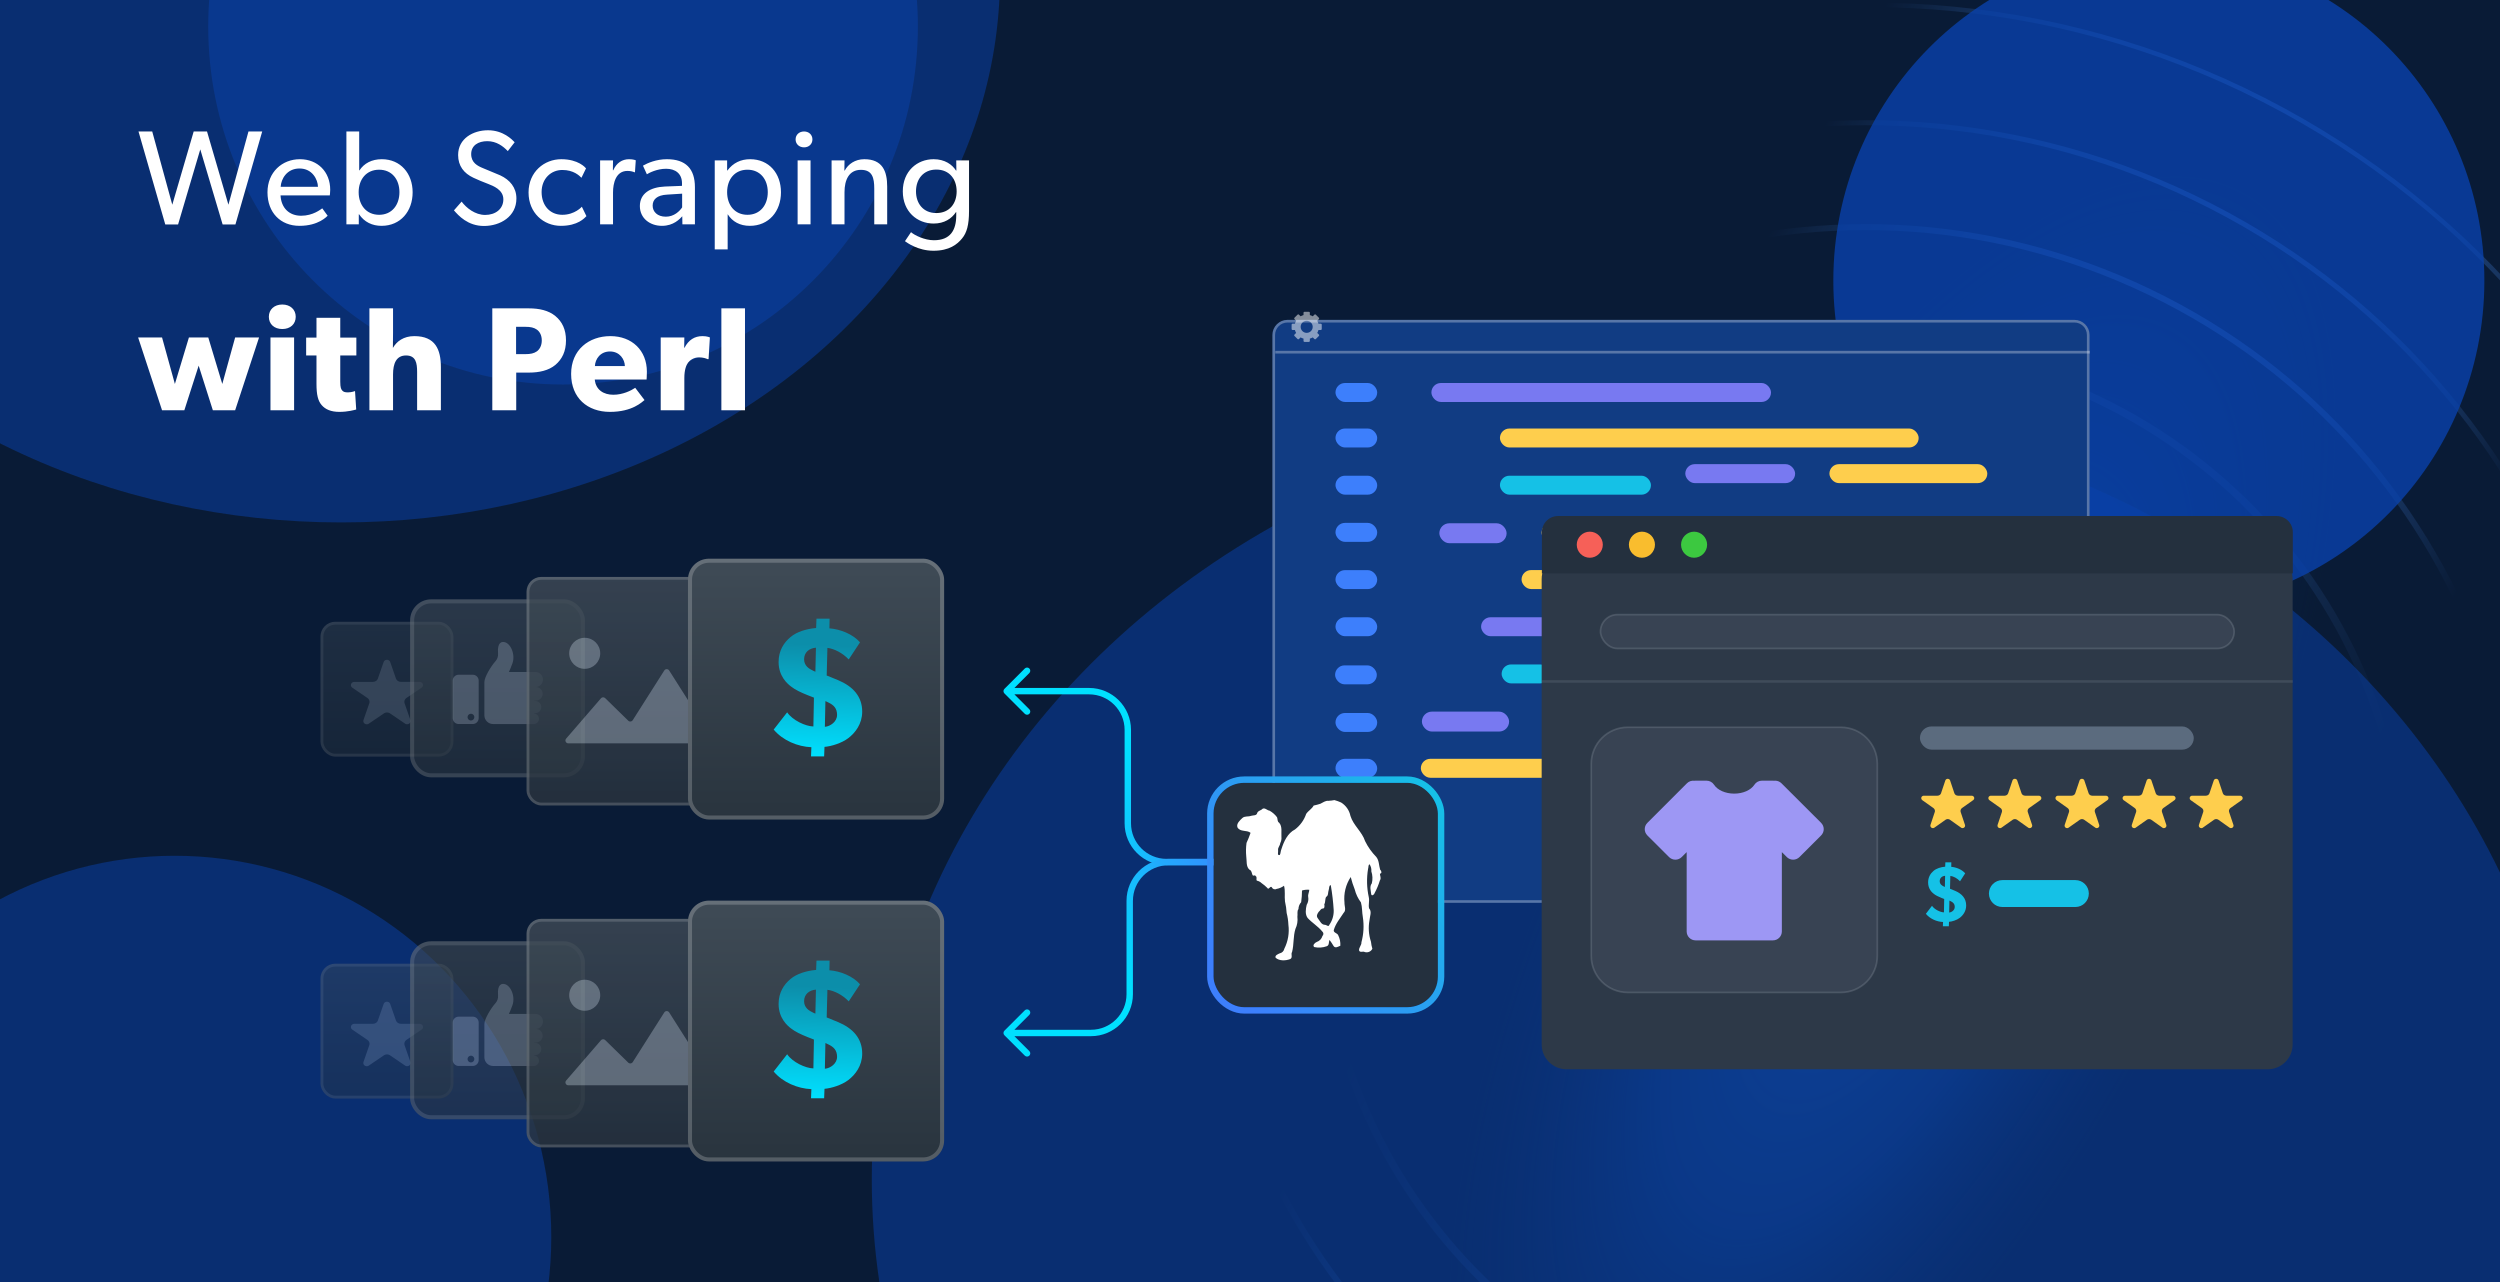 <svg width="780" height="400" viewBox="0 0 780 400" fill="none" xmlns="http://www.w3.org/2000/svg">
<g clip-path="url(#clip0_2154_1703)">
<rect width="782" height="400" fill="#091B36"/>
<ellipse cx="599.719" cy="275.285" rx="290" ry="117.848" transform="rotate(117.074 599.719 275.285)" fill="url(#paint0_radial_2154_1703)"/>
<mask id="mask0_2154_1703" style="mask-type:alpha" maskUnits="userSpaceOnUse" x="325" y="-82" width="522" height="708">
<path d="M541.492 625.344L846.694 28.263L630.982 -82L325.779 515.08L541.492 625.344Z" fill="url(#paint1_linear_2154_1703)"/>
</mask>
<g mask="url(#mask0_2154_1703)">
<g filter="url(#filter0_d_2154_1703)">
<path d="M342.686 144.275C274.609 277.458 327.229 440.531 460.218 508.509C593.206 576.487 756.201 523.628 824.279 390.445C892.356 257.263 839.735 94.19 706.747 26.212C573.759 -41.766 410.764 11.093 342.686 144.275Z" stroke="url(#paint2_linear_2154_1703)" stroke-width="1.412"/>
</g>
<g filter="url(#filter1_d_2154_1703)">
<path d="M371.671 161.996C312.121 278.496 358.151 421.143 474.481 480.606C590.811 540.069 733.39 493.831 792.94 377.331C852.49 260.831 806.46 118.185 690.13 58.722C573.8 -0.741 431.221 45.496 371.671 161.996Z" stroke="url(#paint3_linear_2154_1703)" stroke-width="1.563"/>
</g>
<g filter="url(#filter2_d_2154_1703)">
<path d="M399.517 176.406C347.86 277.466 387.789 401.207 488.701 452.789C589.614 504.371 713.296 464.262 764.954 363.202C816.611 262.142 776.683 138.401 675.77 86.818C574.858 35.236 451.175 75.346 399.517 176.406Z" stroke="url(#paint4_linear_2154_1703)" stroke-width="1.856"/>
</g>
<g opacity="0.4">
<g filter="url(#filter3_d_2154_1703)">
<path d="M431.047 192.581C388.363 276.087 421.356 378.333 504.739 420.955C588.123 463.577 690.321 430.435 733.005 346.93C775.689 263.424 742.696 161.178 659.313 118.556C575.93 75.934 473.732 109.076 431.047 192.581Z" stroke="url(#paint5_linear_2154_1703)" stroke-width="2.302"/>
</g>
</g>
</g>
<g opacity="0.8" filter="url(#filter4_f_2154_1703)">
<ellipse cx="673.562" cy="87.578" rx="101.562" ry="102.578" fill="#0941AB"/>
</g>
<g opacity="0.5" filter="url(#filter5_f_2154_1703)">
<ellipse cx="54.5" cy="386" rx="117.5" ry="119" fill="#0941AB"/>
</g>
<g opacity="0.5" filter="url(#filter6_f_2154_1703)">
<ellipse cx="537" cy="368" rx="265" ry="240" fill="#0941AB"/>
</g>
<g opacity="0.5" filter="url(#filter7_f_2154_1703)">
<ellipse cx="175.672" cy="8.25" rx="110.703" ry="111.719" fill="#0941AB"/>
</g>
<g opacity="0.5" filter="url(#filter8_f_2154_1703)">
<ellipse cx="106.5" cy="-7.5" rx="205.5" ry="170.5" fill="#0941AB"/>
</g>
<path d="M81.808 41.02L73.45 70.042H69.46L62.488 46.606L55.558 70.042H51.568L43.21 41.02H47.494L53.752 63.868L60.43 41.02H64.588L71.266 63.868L77.524 41.02H81.808ZM103.026 59.206C103.026 59.962 102.9 60.97 102.9 60.97H87.528C87.737 64.918 90.257 67.312 93.954 67.312C97.692 67.312 100.086 65.296 100.548 65.002L102.228 67.312C101.976 67.522 99.413 70.462 93.45 70.462C87.528 70.462 83.454 66.346 83.454 60.004C83.454 53.704 88.031 49.672 93.576 49.672C99.12 49.672 103.026 53.62 103.026 59.206ZM99.204 58.282C99.162 56.056 97.481 52.57 93.45 52.57C89.46 52.57 87.695 55.888 87.57 58.282H99.204ZM128.742 60.004C128.742 65.926 124.962 70.462 119.04 70.462C116.142 70.462 113.664 69.286 112.026 66.85H111.942V70H108.078V41.02H112.068V53.158H112.152C113.58 50.974 115.974 49.672 119.124 49.672C124.962 49.672 128.742 54.124 128.742 60.004ZM124.626 59.962C124.626 55.972 122.274 52.948 118.284 52.948C114.294 52.948 111.9 55.972 111.9 59.962C111.9 63.952 114.294 67.018 118.284 67.018C122.274 67.018 124.626 63.952 124.626 59.962ZM161.12 61.936C161.12 67.564 156.08 70.504 150.998 70.504C145.916 70.504 143.018 67.228 141.632 65.632L144.026 62.902C145.496 64.876 148.226 67.06 151.376 67.06C154.526 67.06 157.046 65.254 157.046 62.188C157.046 59.164 153.812 57.988 152.342 57.4C150.83 56.812 148.814 56.014 147.722 55.468C144.74 54.082 142.934 51.772 142.934 48.37C142.934 43.204 147.638 40.642 152.258 40.642C157.004 40.642 159.776 43.54 160.574 44.38L158.432 47.152C157.004 45.64 154.904 44.044 152.048 44.044C149.192 44.044 147.008 45.388 147.008 48.076C147.008 50.764 148.982 51.772 150.746 52.486L156.08 54.712C159.062 56.098 161.12 58.492 161.12 61.936ZM182.967 67.438C182.379 68.026 180.321 70.462 174.987 70.462C169.611 70.462 164.907 66.43 164.907 60.046C164.907 53.62 169.821 49.672 175.113 49.672C180.447 49.672 182.631 52.276 182.841 52.528L181.413 55.468C180.741 54.796 178.977 53.032 175.449 53.032C171.921 53.032 168.981 55.72 168.981 59.92C168.981 64.12 171.585 67.018 175.449 67.018C179.355 67.018 181.539 64.498 181.539 64.498L182.967 67.438ZM198.36 50.008L198.108 53.746H197.94C197.562 53.578 196.848 53.326 195.756 53.326C192.144 53.326 191.262 57.148 191.262 60.046V70H187.23V50.05H191.262L191.22 53.116H191.346C192.312 50.848 194.118 49.672 196.26 49.672C197.604 49.672 198.36 50.008 198.36 50.008ZM216.816 70H212.91L212.868 67.48C212.07 68.32 210.18 70.462 206.526 70.462C202.83 70.462 199.638 68.152 199.638 64.288C199.638 60.382 202.83 58.408 207.45 58.198L212.784 57.988V57.19C212.784 54.166 210.726 52.654 207.828 52.654C204.93 52.654 202.494 53.956 201.822 54.376L200.604 51.688C202.074 50.848 204.762 49.672 208.08 49.672C213.918 49.672 216.816 52.612 216.816 58.408V70ZM212.826 60.424L208.164 60.718C204.93 60.886 203.628 62.272 203.628 64.162C203.628 66.052 205.098 67.606 207.744 67.606C210.348 67.606 212.07 65.842 212.826 64.708V60.424ZM243.662 60.004C243.662 65.926 239.882 70.462 233.96 70.462C230.81 70.462 228.5 69.118 227.072 66.892L227.03 66.85V77.812H222.998V50.05H226.862V53.2H226.946C228.71 50.848 231.104 49.672 234.044 49.672C239.924 49.672 243.662 54.082 243.662 60.004ZM239.546 59.962C239.546 55.972 237.194 52.948 233.204 52.948C229.214 52.948 226.862 55.972 226.862 59.962C226.862 63.952 229.214 67.018 233.204 67.018C237.194 67.018 239.546 63.952 239.546 59.962ZM253.477 43.498C253.477 44.926 252.385 45.976 250.873 45.976C249.319 45.976 248.227 44.926 248.227 43.498C248.227 42.07 249.319 41.02 250.873 41.02C252.385 41.02 253.477 42.07 253.477 43.498ZM252.889 70H248.857V50.05H252.889V70ZM276.801 70H272.769V58.87C272.769 55.51 272.181 52.99 268.611 52.99C264.873 52.99 263.487 56.14 263.487 59.962V70H259.455V50.05H263.487L263.445 53.2H263.571C264.621 51.226 266.763 49.672 269.661 49.672C275.331 49.672 276.801 53.41 276.801 58.198V70ZM302.338 65.8C302.338 70.21 301.624 72.646 300.154 74.41C298.684 76.216 296.206 78.232 291.25 78.232C286.336 78.232 282.934 75.67 282.346 75.25L284.236 72.436C285.286 73.36 288.394 74.956 291.376 74.956C296.458 74.956 298.348 71.89 298.348 67.186V66.178H298.264C296.92 68.194 294.652 69.748 291.292 69.748C286.168 69.748 281.674 66.052 281.674 59.71C281.674 53.368 286.168 49.672 291.292 49.672C294.778 49.672 297.088 51.352 298.264 53.2H298.39L298.348 50.05H302.338V65.8ZM298.474 59.71C298.474 55.93 296.248 52.906 292.132 52.906C288.058 52.906 285.79 55.93 285.79 59.71C285.79 63.49 288.058 66.472 292.132 66.472C296.248 66.472 298.474 63.49 298.474 59.71ZM80.829 105.284L73.365 128H66.407L61.984 114.085L57.514 128H50.557L43.092 105.284H50.557L54.565 119.798L58.943 105.284H64.979L69.356 119.798L73.365 105.284H80.829ZM92.267 98.834C92.267 101.137 90.562 102.658 88.074 102.658C85.586 102.658 83.881 101.137 83.881 98.834C83.881 96.576 85.586 95.009 88.074 95.009C90.562 95.009 92.267 96.576 92.267 98.834ZM91.76 128H84.388V105.284H91.76V128ZM111.183 110.906H106.161V119.061C106.161 120.996 106.437 121.457 106.806 121.872C107.128 122.24 107.589 122.425 108.557 122.425C109.709 122.425 110.768 122.01 110.768 122.01L111.137 127.77C110.584 127.908 108.557 128.507 105.884 128.507C103.258 128.507 101.507 127.724 100.355 126.387C99.203 125.051 98.742 123.162 98.742 119.706V110.906H95.517V105.33H98.742V99.156H106.161V105.33H111.183V110.906ZM137.557 128H130.139V116.066C130.139 113.302 129.77 110.906 126.683 110.906C123.596 110.906 122.628 113.486 122.628 116.849V128H115.256V96.207H122.628V103.764C122.628 106.068 122.582 108.556 122.582 108.556C123.734 106.528 125.9 104.87 129.263 104.87C135.852 104.87 137.557 109.062 137.557 114.592V128ZM176.59 106.206C176.59 109.615 175.392 112.057 173.273 113.854C171.153 115.605 168.25 116.25 164.979 116.25H161.062V128H153.598V96.207H164.979C168.25 96.207 171.153 96.852 173.273 98.603C175.392 100.354 176.59 102.796 176.59 106.206ZM169.034 106.206C169.034 104.593 168.389 103.487 167.513 102.842C166.592 102.197 165.532 101.967 163.919 101.967H161.016V110.491H163.919C165.532 110.491 166.592 110.26 167.513 109.615C168.389 108.97 169.034 107.818 169.034 106.206ZM201.828 115.974C201.828 117.08 201.736 118.416 201.736 118.416H185.563C185.886 121.687 188.374 123.162 191.369 123.162C194.318 123.162 196.898 121.872 198.188 120.996L201.091 124.821C200.354 125.374 197.359 128.507 190.309 128.507C183.305 128.507 178.191 124.176 178.191 116.665C178.191 109.155 183.72 104.87 190.447 104.87C197.174 104.87 201.828 109.339 201.828 115.974ZM194.963 114.223C194.917 112.15 193.396 109.661 190.309 109.661C187.268 109.661 185.701 112.057 185.609 114.223H194.963ZM221.485 105.284L221.07 112.057H220.748C220.333 111.827 219.366 111.505 218.075 111.505C216.417 111.505 215.219 112.426 214.666 113.163C214.113 113.901 213.514 115.375 213.514 117.909V128H206.142V105.284H213.514L213.468 108.51H213.56C214.85 106.021 216.739 104.87 219.181 104.87C220.702 104.87 221.485 105.284 221.485 105.284ZM232.438 128H225.066V96.207H232.438V128Z" fill="white"/>
<path d="M313.376 216.346C312.985 215.955 312.985 215.322 313.376 214.932L319.74 208.568C320.13 208.177 320.764 208.177 321.154 208.568C321.545 208.958 321.545 209.591 321.154 209.982L315.497 215.639L321.154 221.296C321.545 221.686 321.545 222.319 321.154 222.71C320.764 223.1 320.13 223.1 319.74 222.71L313.376 216.346ZM350.876 256.874L350.876 227.728L352.876 227.728L352.876 256.874L350.876 256.874ZM339.787 216.639L314.083 216.639L314.083 214.639L339.787 214.639L339.787 216.639ZM398 269.963L363.965 269.963L363.965 267.963L398 267.963L398 269.963ZM350.876 227.728C350.876 221.603 345.912 216.639 339.787 216.639L339.787 214.639C347.016 214.639 352.876 220.499 352.876 227.728L350.876 227.728ZM352.876 256.874C352.876 262.999 357.841 267.963 363.965 267.963L363.965 269.963C356.736 269.963 350.876 264.103 350.876 256.874L352.876 256.874Z" fill="url(#paint6_linear_2154_1703)"/>
<path d="M313.376 321.581C312.985 321.971 312.985 322.604 313.376 322.995L319.74 329.359C320.13 329.749 320.763 329.749 321.154 329.359C321.545 328.968 321.545 328.335 321.154 327.944L315.497 322.288L321.154 316.631C321.545 316.24 321.545 315.607 321.154 315.217C320.763 314.826 320.13 314.826 319.74 315.217L313.376 321.581ZM352.473 310.199L353.473 310.199L352.473 310.199ZM364.562 268.963L364.562 267.963L364.562 268.963ZM351.473 281.052L351.473 310.199L353.473 310.199L353.473 281.052L351.473 281.052ZM340.384 321.288L314.083 321.288L314.083 323.288L340.384 323.288L340.384 321.288ZM397.497 267.963L364.562 267.963L364.562 269.963L397.497 269.963L397.497 267.963ZM351.473 310.199C351.473 316.323 346.508 321.288 340.384 321.288L340.384 323.288C347.613 323.288 353.473 317.428 353.473 310.199L351.473 310.199ZM353.473 281.052C353.473 274.928 358.438 269.963 364.562 269.963L364.562 267.963C357.333 267.963 351.473 273.823 351.473 281.052L353.473 281.052Z" fill="url(#paint7_linear_2154_1703)"/>
<g filter="url(#filter9_dd_2154_1703)">
<path d="M397 97.709C397 95.108 399.108 93 401.709 93L647.228 93C649.829 93 651.937 95.108 651.937 97.709V270.166C651.937 272.767 649.829 274.876 647.228 274.876H401.709C399.108 274.876 397 272.767 397 270.166V97.709Z" fill="#113C83"/>
<path d="M397.411 97.709C397.411 95.335 399.335 93.411 401.709 93.411L647.228 93.411C649.602 93.411 651.526 95.335 651.526 97.709V270.166C651.526 272.54 649.602 274.465 647.228 274.465H401.709C399.335 274.465 397.411 272.54 397.411 270.166V97.709Z" stroke="white" stroke-opacity="0.3" stroke-width="0.822"/>
</g>
<rect x="486.585" y="251.468" width="130.64" height="5.919" rx="2.959" fill="#FECE4D"/>
<rect x="416.951" y="251.468" width="12.573" height="5.803" rx="2.901" fill="#3D7FFC"/>
<rect x="467.982" y="133.699" width="130.64" height="5.917" rx="2.958" fill="#FECE4D"/>
<rect x="416.669" y="133.699" width="13.018" height="5.917" rx="2.959" fill="#3D7FFC"/>
<rect x="567.027" y="170.272" width="60.96" height="6.01" rx="3.005" fill="#15C1E6"/>
<rect x="525.812" y="144.817" width="34.266" height="5.917" rx="2.958" fill="#7879F1"/>
<rect x="570.781" y="144.817" width="49.258" height="5.917" rx="2.958" fill="#FECE4D"/>
<rect x="467.982" y="148.42" width="47.116" height="5.917" rx="2.958" fill="#15C1E6"/>
<rect x="416.67" y="148.42" width="13.018" height="5.917" rx="2.959" fill="#3D7FFC"/>
<rect x="480.985" y="163.262" width="94.232" height="5.917" rx="2.958" fill="#FECE4D"/>
<rect x="449.075" y="163.262" width="20.986" height="6.218" rx="3.109" fill="#7879F1"/>
<rect x="416.669" y="163.142" width="13.018" height="5.917" rx="2.959" fill="#3D7FFC"/>
<rect x="494.198" y="207.304" width="94.232" height="5.917" rx="2.958" fill="#FECE4D"/>
<rect x="468.507" y="207.304" width="14.992" height="5.917" rx="2.958" fill="#15C1E6"/>
<rect x="416.549" y="207.594" width="13.018" height="5.917" rx="2.959" fill="#3D7FFC"/>
<rect x="474.725" y="177.863" width="72.816" height="5.917" rx="2.958" fill="#FECE4D"/>
<rect x="416.669" y="177.88" width="13.018" height="5.917" rx="2.959" fill="#3D7FFC"/>
<rect x="462.1" y="192.583" width="130.64" height="5.917" rx="2.958" fill="#7879F1"/>
<rect x="416.669" y="192.583" width="13.018" height="5.917" rx="2.958" fill="#3D7FFC"/>
<rect x="481.762" y="222.026" width="94.232" height="5.917" rx="2.958" fill="#FECE4D"/>
<rect x="443.635" y="222.026" width="27.204" height="6.218" rx="3.109" fill="#7879F1"/>
<rect x="416.669" y="222.453" width="13.018" height="5.917" rx="2.959" fill="#3D7FFC"/>
<rect x="443.302" y="236.747" width="72.816" height="5.917" rx="2.958" fill="#FECE4D"/>
<rect x="416.67" y="236.747" width="13.015" height="5.917" rx="2.958" fill="#3D7FFC"/>
<rect x="416.669" y="119.498" width="13.018" height="5.917" rx="2.958" fill="#3D7FFC"/>
<rect x="446.596" y="119.498" width="105.958" height="5.917" rx="2.958" fill="#7879F1"/>
<path d="M397.888 109.883H652.028" stroke="white" stroke-opacity="0.3" stroke-width="0.836"/>
<path fill-rule="evenodd" clip-rule="evenodd" d="M411.356 100.99H412.104C412.26 100.99 412.386 101.116 412.386 101.271V102.679C412.386 102.834 412.26 102.96 412.104 102.96H411.356C411.269 103.284 411.141 103.591 410.977 103.874L411.507 104.404C411.617 104.514 411.617 104.692 411.507 104.802L410.511 105.797C410.401 105.907 410.223 105.907 410.113 105.797L409.584 105.268C409.3 105.431 408.994 105.56 408.67 105.646V106.395C408.67 106.55 408.544 106.676 408.388 106.676H406.981C406.825 106.676 406.699 106.55 406.699 106.395V105.646C406.376 105.56 406.069 105.431 405.786 105.268L405.256 105.797C405.146 105.907 404.968 105.907 404.858 105.797L403.863 104.802C403.753 104.692 403.753 104.514 403.863 104.404L404.392 103.874C404.228 103.591 404.1 103.284 404.014 102.96H403.265C403.109 102.96 402.983 102.834 402.983 102.679V101.271C402.983 101.116 403.109 100.99 403.265 100.99H404.014C404.1 100.666 404.228 100.36 404.392 100.076L403.863 99.547C403.753 99.437 403.753 99.258 403.863 99.148L404.858 98.153C404.968 98.043 405.146 98.043 405.256 98.153L405.785 98.683C406.069 98.519 406.376 98.391 406.699 98.304V97.555C406.699 97.4 406.825 97.274 406.981 97.274H408.388C408.544 97.274 408.67 97.4 408.67 97.555V98.304C408.994 98.391 409.3 98.519 409.584 98.683L410.113 98.153C410.223 98.043 410.401 98.043 410.511 98.153L411.506 99.148C411.616 99.258 411.616 99.437 411.506 99.547L410.977 100.076C411.141 100.36 411.269 100.666 411.356 100.99ZM407.684 103.855C408.723 103.855 409.565 103.013 409.565 101.975C409.565 100.936 408.723 100.094 407.684 100.094C406.646 100.094 405.804 100.936 405.804 101.975C405.804 103.013 406.646 103.855 407.684 103.855Z" fill="white" fill-opacity="0.5"/>
<g filter="url(#filter10_d_2154_1703)">
<path d="M481 169.424C481 165.136 484.476 161.66 488.764 161.66H707.539C711.827 161.66 715.303 165.136 715.303 169.424V314.635C715.303 318.924 711.827 322.4 707.539 322.4H488.764C484.476 322.4 481 318.924 481 314.635V169.424Z" fill="#2D3948"/>
</g>
<path d="M481.064 166.045C481.064 163.259 483.322 161 486.109 161H710.315C713.101 161 715.36 163.259 715.36 166.045V178.898H481.064V166.045Z" fill="#24303E"/>
<path d="M500.08 169.949C500.08 172.178 498.242 174.017 496.013 174.017C493.784 174.017 491.945 172.178 491.945 169.949C491.945 167.721 493.784 165.882 496.013 165.882C498.242 165.882 500.08 167.721 500.08 169.949Z" fill="#F66058"/>
<path d="M516.349 169.949C516.349 172.178 514.511 174.017 512.282 174.017C510.053 174.017 508.214 172.178 508.214 169.949C508.214 167.721 510.053 165.882 512.282 165.882C514.566 165.882 516.349 167.721 516.349 169.949Z" fill="#F9BD2E"/>
<path d="M532.622 169.949C532.622 172.178 530.783 174.017 528.554 174.017C526.326 174.017 524.487 172.178 524.487 169.949C524.487 167.721 526.326 165.882 528.554 165.882C530.783 165.882 532.622 167.721 532.622 169.949Z" fill="#3CC840"/>
<rect opacity="0.3" x="499.351" y="191.764" width="197.721" height="10.561" rx="5.281" fill="#8994A1" fill-opacity="0.4" stroke="#8994A1" stroke-width="0.53"/>
<rect x="599.02" y="226.65" width="85.438" height="7.241" rx="3.62" fill="#5B6B7E"/>
<path fill-rule="evenodd" clip-rule="evenodd" d="M620.543 278.787C620.543 276.469 622.42 274.59 624.735 274.59H647.524C649.839 274.59 651.716 276.469 651.716 278.787C651.716 281.105 649.839 282.985 647.524 282.985H624.735C622.42 282.985 620.543 281.105 620.543 278.787Z" fill="#15C1E6"/>
<path d="M613.447 282.509C613.447 280.308 612.127 278.857 610.031 277.956L608.401 277.281L608.504 273.279C609.462 273.404 610.652 274.004 611.532 274.955L613.137 272.478C612.101 271.278 610.342 270.577 608.789 270.452L608.815 269.051H606.952L606.9 270.402C605.503 270.527 604.157 270.952 603.277 271.703C602.32 272.503 601.569 273.679 601.569 275.33C601.569 277.381 602.811 278.482 603.381 278.907C603.95 279.357 604.726 279.732 605.71 280.133L606.589 280.483L606.512 284.66C605.399 284.635 603.536 283.76 602.785 282.609L600.87 285.11C602.164 286.686 604.286 287.587 606.227 287.662L606.175 288.988H608.039L608.09 287.612C609.074 287.537 610.549 287.062 611.454 286.361C612.464 285.586 613.447 284.285 613.447 282.509ZM606.874 273.254L606.796 276.731L606.512 276.606C605.865 276.305 605.192 275.855 605.192 274.93C605.192 273.954 605.891 273.329 606.874 273.254ZM609.876 282.984C609.876 283.96 608.944 284.635 608.142 284.71L608.22 280.983L608.634 281.183C609.41 281.558 609.876 282.034 609.876 282.984Z" fill="#15C1E6"/>
<path d="M615.267 248.264H610.877V248.256C610.633 248.253 610.396 248.18 610.199 248.047C610.002 247.914 609.853 247.728 609.774 247.513C609.76 247.48 609.749 247.447 609.74 247.413L608.451 243.564L608.419 243.467C608.364 243.322 608.26 243.197 608.123 243.11C607.986 243.023 607.822 242.98 607.657 242.986C607.491 242.992 607.332 243.048 607.203 243.144C607.073 243.241 606.98 243.373 606.938 243.522L605.634 247.398C605.634 247.401 605.634 247.403 605.634 247.405C605.624 247.446 605.61 247.486 605.594 247.524C605.513 247.737 605.364 247.922 605.167 248.053C604.97 248.184 604.734 248.255 604.492 248.257V248.265H600.097C599.906 248.296 599.732 248.389 599.609 248.529C599.485 248.668 599.419 248.844 599.422 249.024C599.421 249.141 599.448 249.256 599.502 249.362C599.556 249.468 599.634 249.561 599.732 249.634L599.768 249.661L603.18 252.079C603.342 252.188 603.474 252.331 603.564 252.497C603.655 252.663 603.702 252.847 603.701 253.033C603.7 253.119 603.69 253.205 603.669 253.29C603.654 253.355 603.633 253.418 603.606 253.479L602.312 257.349V257.363L602.302 257.391C602.281 257.463 602.27 257.537 602.27 257.611C602.267 257.709 602.285 257.808 602.323 257.9C602.361 257.992 602.418 258.077 602.491 258.149C602.565 258.22 602.652 258.278 602.749 258.317C602.846 258.357 602.951 258.379 603.057 258.381C603.195 258.381 603.33 258.347 603.449 258.28L603.586 258.186L606.974 255.793L607.048 255.739C607.236 255.617 607.459 255.552 607.687 255.549C607.916 255.547 608.14 255.61 608.33 255.727C608.372 255.752 608.411 255.78 608.448 255.811L611.816 258.195L611.912 258.263C612.035 258.335 612.179 258.373 612.325 258.372C612.431 258.37 612.535 258.347 612.632 258.307C612.729 258.267 612.816 258.21 612.889 258.139C612.962 258.067 613.02 257.983 613.057 257.891C613.095 257.799 613.113 257.701 613.11 257.602C613.111 257.525 613.099 257.447 613.075 257.373C613.075 257.362 613.066 257.349 613.064 257.336L611.764 253.453C611.742 253.402 611.725 253.35 611.713 253.297C611.658 253.085 611.668 252.863 611.741 252.656C611.814 252.448 611.948 252.264 612.126 252.123C612.155 252.1 612.186 252.08 612.216 252.059L615.591 249.672L615.693 249.598C615.781 249.525 615.851 249.435 615.899 249.334C615.946 249.234 615.97 249.125 615.969 249.016C615.969 248.832 615.898 248.655 615.769 248.517C615.64 248.379 615.462 248.289 615.267 248.264Z" fill="#FECE4D"/>
<path d="M636.21 248.264H631.82V248.256C631.576 248.253 631.339 248.18 631.142 248.047C630.945 247.914 630.796 247.728 630.717 247.513C630.704 247.48 630.692 247.447 630.683 247.413L629.394 243.564L629.361 243.467C629.306 243.322 629.202 243.197 629.065 243.11C628.928 243.023 628.764 242.98 628.598 242.986C628.433 242.992 628.274 243.048 628.144 243.144C628.015 243.241 627.922 243.373 627.88 243.522L626.576 247.398C626.576 247.401 626.576 247.403 626.576 247.405C626.565 247.446 626.552 247.486 626.536 247.524C626.455 247.737 626.306 247.921 626.109 248.053C625.911 248.184 625.676 248.255 625.433 248.257V248.265H621.039C620.847 248.296 620.674 248.389 620.55 248.529C620.426 248.668 620.36 248.844 620.363 249.024C620.363 249.141 620.39 249.256 620.444 249.362C620.497 249.468 620.576 249.561 620.673 249.634L620.709 249.661L624.121 252.079C624.322 252.215 624.475 252.403 624.562 252.619C624.649 252.835 624.666 253.07 624.611 253.295C624.596 253.36 624.575 253.423 624.547 253.484L623.253 257.354V257.368L623.244 257.396C623.223 257.468 623.212 257.542 623.212 257.616C623.209 257.715 623.227 257.813 623.265 257.905C623.303 257.997 623.36 258.082 623.433 258.154C623.506 258.225 623.594 258.283 623.691 258.322C623.788 258.362 623.893 258.384 623.999 258.386C624.137 258.386 624.272 258.352 624.39 258.286L624.528 258.191L627.915 255.798L627.99 255.744C628.178 255.623 628.4 255.557 628.629 255.555C628.857 255.553 629.081 255.615 629.271 255.732C629.313 255.757 629.353 255.785 629.39 255.816L632.758 258.2L632.853 258.268C632.977 258.34 633.12 258.378 633.267 258.377C633.373 258.375 633.477 258.353 633.574 258.313C633.671 258.273 633.758 258.215 633.831 258.144C633.904 258.072 633.961 257.988 633.999 257.896C634.037 257.804 634.055 257.706 634.052 257.607C634.053 257.53 634.04 257.453 634.016 257.379C634.016 257.367 634.008 257.354 634.004 257.341L632.704 253.458C632.683 253.407 632.666 253.355 632.653 253.302C632.63 253.211 632.618 253.119 632.617 253.025C632.616 252.854 632.655 252.685 632.732 252.53C632.809 252.374 632.922 252.237 633.063 252.127C633.092 252.104 633.122 252.083 633.152 252.063L636.527 249.676L636.629 249.602C636.717 249.529 636.787 249.439 636.835 249.338C636.882 249.238 636.906 249.129 636.905 249.019C636.907 248.836 636.837 248.659 636.71 248.52C636.582 248.381 636.404 248.29 636.21 248.264Z" fill="#FECE4D"/>
<path d="M657.146 248.264H652.756V248.256C652.512 248.253 652.276 248.18 652.078 248.047C651.881 247.914 651.733 247.728 651.653 247.513C651.64 247.48 651.628 247.447 651.619 247.413L650.33 243.564L650.297 243.467C650.242 243.322 650.138 243.197 650.001 243.11C649.864 243.023 649.7 242.98 649.535 242.986C649.369 242.992 649.21 243.048 649.081 243.144C648.951 243.241 648.858 243.373 648.816 243.522L647.512 247.398C647.512 247.398 647.512 247.399 647.512 247.405C647.502 247.446 647.488 247.485 647.472 247.524C647.391 247.737 647.242 247.922 647.045 248.053C646.848 248.184 646.612 248.255 646.37 248.257V248.265H641.975C641.784 248.296 641.61 248.389 641.487 248.529C641.363 248.668 641.296 248.844 641.3 249.024C641.298 249.141 641.325 249.257 641.379 249.363C641.433 249.468 641.512 249.561 641.61 249.634L641.646 249.661L645.058 252.079C645.258 252.215 645.411 252.403 645.498 252.619C645.585 252.835 645.602 253.07 645.547 253.295C645.532 253.36 645.511 253.423 645.484 253.484L644.19 257.354V257.368L644.18 257.396C644.159 257.468 644.148 257.542 644.148 257.616C644.145 257.715 644.163 257.813 644.201 257.905C644.239 257.997 644.296 258.082 644.369 258.154C644.442 258.225 644.53 258.283 644.627 258.322C644.724 258.362 644.829 258.384 644.935 258.386C645.073 258.386 645.208 258.352 645.326 258.286L645.464 258.191L648.852 255.798L648.926 255.744C649.114 255.623 649.336 255.557 649.565 255.555C649.794 255.553 650.017 255.615 650.208 255.732C650.25 255.757 650.289 255.785 650.326 255.816L653.694 258.2L653.789 258.268C653.913 258.34 654.057 258.378 654.203 258.377C654.309 258.375 654.413 258.353 654.51 258.313C654.607 258.273 654.694 258.215 654.767 258.144C654.84 258.072 654.897 257.988 654.935 257.896C654.973 257.804 654.991 257.706 654.988 257.607C654.989 257.53 654.977 257.453 654.953 257.379C654.953 257.367 654.944 257.354 654.942 257.341L653.642 253.458C653.62 253.407 653.603 253.355 653.591 253.302C653.567 253.211 653.555 253.119 653.555 253.025C653.554 252.854 653.593 252.685 653.67 252.53C653.747 252.374 653.86 252.237 654 252.127C654.029 252.104 654.06 252.083 654.09 252.063L657.465 249.676L657.568 249.602C657.656 249.529 657.726 249.439 657.774 249.338C657.821 249.238 657.845 249.129 657.844 249.019C657.845 248.836 657.776 248.658 657.648 248.519C657.519 248.38 657.341 248.29 657.146 248.264Z" fill="#FECE4D"/>
<path d="M678.084 248.264H673.694V248.256C673.45 248.253 673.213 248.18 673.016 248.047C672.819 247.914 672.67 247.728 672.591 247.513C672.577 247.48 672.566 247.447 672.557 247.413L671.268 243.564L671.235 243.467C671.18 243.322 671.076 243.197 670.939 243.11C670.802 243.023 670.638 242.98 670.472 242.986C670.307 242.992 670.148 243.048 670.018 243.144C669.889 243.241 669.796 243.373 669.754 243.522L668.45 247.398C668.45 247.401 668.45 247.403 668.45 247.405C668.439 247.446 668.426 247.486 668.41 247.524C668.329 247.737 668.18 247.921 667.983 248.053C667.786 248.184 667.55 248.255 667.307 248.257V248.265H662.913C662.721 248.296 662.548 248.389 662.424 248.529C662.301 248.668 662.234 248.844 662.237 249.024C662.236 249.141 662.263 249.257 662.317 249.363C662.371 249.468 662.45 249.561 662.547 249.634L662.583 249.661L665.995 252.079C666.196 252.215 666.349 252.403 666.436 252.619C666.523 252.835 666.54 253.07 666.485 253.295C666.47 253.36 666.449 253.423 666.421 253.484L665.127 257.354V257.368L665.116 257.396C665.095 257.468 665.085 257.542 665.085 257.616C665.081 257.715 665.099 257.813 665.137 257.905C665.175 257.997 665.232 258.082 665.306 258.154C665.379 258.225 665.466 258.283 665.564 258.322C665.661 258.362 665.765 258.384 665.871 258.386C666.009 258.386 666.145 258.352 666.263 258.286L666.401 258.191L669.788 255.798L669.862 255.744C670.05 255.623 670.273 255.557 670.501 255.555C670.73 255.553 670.954 255.615 671.144 255.732C671.187 255.757 671.227 255.785 671.264 255.816L674.632 258.2L674.727 258.268C674.851 258.34 674.994 258.378 675.141 258.377C675.247 258.375 675.351 258.353 675.448 258.313C675.545 258.273 675.632 258.215 675.705 258.144C675.778 258.072 675.835 257.988 675.873 257.896C675.911 257.804 675.929 257.706 675.926 257.607C675.927 257.53 675.914 257.453 675.89 257.379C675.89 257.367 675.882 257.354 675.878 257.341L674.578 253.458C674.557 253.407 674.54 253.355 674.527 253.302C674.504 253.211 674.492 253.119 674.492 253.025C674.49 252.854 674.529 252.685 674.606 252.53C674.683 252.374 674.796 252.237 674.937 252.127C674.966 252.104 674.996 252.083 675.026 252.063L678.401 249.676L678.503 249.602C678.591 249.529 678.661 249.439 678.709 249.338C678.756 249.238 678.78 249.129 678.779 249.019C678.781 248.836 678.711 248.659 678.584 248.52C678.456 248.381 678.279 248.29 678.084 248.264Z" fill="#FECE4D"/>
<path d="M699.022 248.264H694.632V248.256C694.388 248.253 694.151 248.18 693.954 248.047C693.757 247.914 693.608 247.728 693.529 247.513C693.515 247.48 693.504 247.447 693.495 247.413L692.206 243.564L692.173 243.467C692.118 243.322 692.014 243.197 691.877 243.11C691.739 243.023 691.576 242.98 691.41 242.986C691.245 242.992 691.086 243.048 690.956 243.144C690.827 243.241 690.734 243.373 690.692 243.522L689.388 247.398C689.388 247.398 689.388 247.399 689.388 247.405C689.377 247.446 689.364 247.486 689.348 247.524C689.267 247.737 689.118 247.922 688.921 248.053C688.723 248.184 688.488 248.255 688.245 248.257V248.265H683.849C683.658 248.296 683.485 248.389 683.361 248.529C683.237 248.668 683.171 248.844 683.174 249.024C683.173 249.141 683.2 249.256 683.254 249.362C683.308 249.468 683.386 249.561 683.484 249.634L683.52 249.661L686.936 252.077C687.136 252.212 687.289 252.4 687.376 252.616C687.463 252.832 687.48 253.067 687.425 253.292C687.411 253.357 687.389 253.421 687.362 253.482L686.068 257.352V257.366L686.058 257.394C686.037 257.465 686.026 257.539 686.025 257.613C686.022 257.712 686.04 257.81 686.078 257.903C686.116 257.995 686.173 258.08 686.246 258.151C686.319 258.223 686.407 258.28 686.504 258.32C686.601 258.36 686.706 258.381 686.812 258.383C686.95 258.384 687.085 258.349 687.204 258.283L687.341 258.188L690.729 255.795L690.803 255.741C690.991 255.62 691.214 255.555 691.442 255.553C691.671 255.551 691.894 255.612 692.085 255.73C692.127 255.755 692.166 255.782 692.203 255.813L695.571 258.197L695.666 258.265C695.79 258.338 695.934 258.375 696.08 258.374C696.186 258.372 696.29 258.351 696.387 258.311C696.484 258.271 696.571 258.213 696.644 258.141C696.717 258.07 696.774 257.985 696.812 257.893C696.85 257.801 696.868 257.703 696.865 257.604C696.866 257.527 696.854 257.45 696.83 257.376C696.83 257.365 696.821 257.352 696.817 257.339L695.518 253.455C695.496 253.405 695.479 253.353 695.467 253.3C695.443 253.209 695.431 253.116 695.431 253.023C695.429 252.852 695.469 252.682 695.546 252.527C695.623 252.372 695.735 252.234 695.876 252.124C695.905 252.101 695.935 252.081 695.966 252.06L699.34 249.673L699.442 249.599C699.53 249.526 699.6 249.436 699.648 249.336C699.696 249.235 699.719 249.127 699.718 249.017C699.719 248.834 699.649 248.657 699.521 248.519C699.393 248.38 699.216 248.29 699.022 248.264Z" fill="#FECE4D"/>
<path opacity="0.3" d="M496.47 238.292C496.47 232.009 501.564 226.915 507.847 226.915H574.346C580.629 226.915 585.723 232.009 585.723 238.292V298.262C585.723 304.545 580.63 309.639 574.346 309.639H507.847C501.564 309.639 496.47 304.545 496.47 298.262V238.292Z" fill="#8994A1" fill-opacity="0.4" stroke="#8994A1" stroke-width="0.53"/>
<g clip-path="url(#clip1_2154_1703)">
<path d="M568.189 256.726L555.814 244.381C555.286 243.864 554.585 243.571 553.844 243.571C553.732 243.571 553.611 243.571 553.499 243.591C553.387 243.571 553.265 243.571 553.144 243.571H549.702C548.758 243.571 547.875 244.047 547.367 244.837C546.271 246.528 543.804 247.612 541.073 247.612C538.342 247.612 535.875 246.518 534.778 244.837C534.271 244.047 533.387 243.571 532.443 243.571H529.001C528.88 243.571 528.768 243.571 528.646 243.591C527.804 243.49 526.93 243.773 526.331 244.381L513.976 256.736C512.89 257.82 512.89 259.572 513.976 260.655L520.748 267.41C521.265 267.927 521.976 268.221 522.717 268.221C523.458 268.221 524.159 267.927 524.687 267.41L526.24 265.861V290.622C526.24 292.151 527.489 293.397 529.022 293.397H553.154C554.687 293.397 555.936 292.151 555.936 290.622V265.861L557.489 267.41C558.007 267.927 558.717 268.221 559.458 268.221C560.2 268.221 560.9 267.927 561.428 267.41L568.189 260.655C569.276 259.572 569.276 257.82 568.189 256.736V256.726Z" fill="#9D97F4"/>
</g>
<path d="M481 212.615H715.359" stroke="#8994A1" stroke-opacity="0.2" stroke-width="0.792"/>
<g filter="url(#filter11_d_2154_1703)">
<g filter="url(#filter12_dd_2154_1703)">
<rect x="374" y="234" width="70" height="70" rx="9.583" fill="#24303E"/>
<rect x="373" y="233" width="72" height="72" rx="10.583" stroke="url(#paint8_linear_2154_1703)" stroke-width="2"/>
</g>
<path d="M415.22 270.649C415.661 273.211 415.961 275.794 416.117 278.388C416.161 280.003 415.682 281.59 414.75 282.92C414.531 283.691 413.874 282.92 413.404 282.92C412.246 282.92 411.818 281.687 411.192 280.926C410.566 280.166 411.015 279.477 411.432 278.871C411.881 278.552 412.058 277.843 412.705 277.843C413.352 277.843 413.269 276.97 413.175 276.507C413.603 275.86 413.342 274.904 413.759 274.195C414.51 273.866 414.291 272.715 414.552 272.067C414.761 271.605 414.552 270.721 415.147 270.526C415.147 270.526 415.22 270.526 415.21 270.629M414.49 244.236C413.509 244.123 412.768 244.781 411.943 245.151C411.259 245.375 410.562 245.561 409.856 245.706C409.345 246.734 408.166 247.34 407.529 248.306C406.878 250.226 405.666 251.913 404.044 253.157C401.728 254.339 400.559 256.908 399.797 259.323C399.536 259.868 399.578 260.67 399.296 261.132C398.378 261.389 398.869 260.207 398.764 259.642C398.629 258.799 399.38 258.255 399.432 257.432C399.743 256.848 399.873 256.187 399.808 255.531C399.703 254.061 400.152 252.273 399.098 251.071C398.472 250.711 398.67 249.951 398.441 249.365C397.818 248.528 397.026 247.828 396.114 247.309C395.362 247.237 394.674 246.282 393.902 246.723C393.422 247.278 392.535 247.268 392.253 248.008C392.076 248.933 391.022 248.686 390.333 248.913C389.456 249.252 388.329 248.913 387.609 249.601C386.889 250.29 385.71 251.297 386.065 252.458C386.889 254.051 389.018 253.25 390.176 254.216C389.811 255.285 389.389 256.334 388.914 257.361C388.724 258.754 388.696 260.164 388.83 261.564C389.049 262.962 388.684 264.76 389.874 265.747C390.552 265.993 390.51 266.775 390.771 267.35C391.032 267.926 391.533 267.145 391.742 267.699C392.347 268.028 391.804 268.727 392.138 269.138C392.695 269.247 393.207 269.515 393.609 269.909C394.251 270.349 394.848 270.848 395.394 271.399C395.811 272.242 396.343 270.577 396.802 271.204C396.858 271.339 396.942 271.46 397.048 271.561C397.155 271.661 397.282 271.738 397.421 271.787C397.56 271.835 397.708 271.854 397.855 271.842C398.002 271.831 398.145 271.788 398.274 271.718C399.123 271.577 399.925 271.235 400.611 270.721C401.06 272.293 400.716 273.999 400.914 275.623C401.191 276.809 401.366 278.016 401.436 279.231C401.748 280.428 401.93 281.654 401.978 282.889C402.317 285.456 401.874 288.064 400.705 290.382C400.637 290.737 400.462 291.063 400.204 291.32C399.945 291.576 399.615 291.751 399.255 291.82C398.733 292.057 397.648 292.478 398.013 293.218C399.223 294.246 401.143 294.133 402.531 293.609C403.449 293.167 402.656 292.067 403.126 291.399C403.742 289.056 403.439 286.548 404.169 284.205C404.735 283.023 404.948 281.709 404.785 280.413C404.931 279.621 404.597 278.665 405.119 278.018C405.127 277.222 405.427 276.455 405.964 275.86C406.134 274.651 406.221 273.432 406.225 272.211C406.96 271.985 407.734 271.908 408.5 271.985C408.5 272.663 408.009 273.445 408.156 274.205C408.309 275.059 408.142 275.94 407.686 276.682C407.363 278.018 407.143 279.662 407.989 280.793C409.387 282.304 411.213 283.372 412.538 284.986C412.644 285.07 412.731 285.176 412.793 285.296C412.854 285.416 412.889 285.547 412.895 285.681C412.901 285.815 412.878 285.949 412.827 286.074C412.776 286.199 412.699 286.311 412.601 286.404C412.481 286.833 412.257 287.227 411.948 287.551C411.639 287.875 411.254 288.12 410.827 288.264C410.274 288.48 409.387 289.292 410.034 289.857C411.336 290.146 412.695 290.057 413.947 289.6C414.803 289.292 414.49 288.275 414.823 287.637C415.284 288.254 415.709 288.896 416.096 289.559C416.629 290.34 417.547 289.693 418.183 289.446C418.258 288.304 418.024 287.162 417.505 286.137C417.213 285.459 416.076 285.438 416.128 284.606C416.691 282.55 418.09 280.947 419.196 279.21C420.114 278.347 419.425 277.062 419.477 275.973C419.185 273.173 419.873 270.359 421.429 267.998C421.751 269.309 422.166 270.597 422.67 271.852C423.034 273.322 423.694 274.706 424.611 275.921C425.039 277.381 424.924 279.005 425.206 280.515C425.609 283.128 425.46 285.794 424.768 288.347C424.841 289.282 423.943 289.97 424.027 290.885C424.277 291.728 425.279 291.05 425.801 291.409C426.257 291.549 426.748 291.521 427.185 291.333C427.622 291.144 427.975 290.806 428.18 290.382C427.962 289.668 427.816 288.934 427.742 288.192C427.026 286.031 426.868 283.728 427.283 281.492C427.366 280.279 428.107 278.799 427.147 277.761C426.886 276.651 427.335 275.449 427.064 274.308C426.42 271.385 426.346 268.368 426.844 265.418C427.011 265.007 426.844 264.246 427.293 264.02C427.737 264.673 427.936 265.458 427.857 266.24C428.262 267.452 428.313 268.752 428.003 269.991C427.241 270.947 427.71 272.242 427.804 273.321C427.93 274.082 428.733 273.537 428.848 273.064C429.549 271.778 430.115 270.425 430.538 269.025C431.018 268.388 430.538 267.638 430.538 266.97C431.279 266.877 430.997 266.055 430.601 265.695C430.204 264.38 430.298 262.859 429.401 261.739C427.982 260.294 426.806 258.635 425.916 256.826C424.966 253.876 422.253 251.914 421.335 248.933C421.164 248.077 420.818 247.265 420.318 246.546C419.817 245.826 419.172 245.215 418.423 244.75C417.749 244.445 417.051 244.194 416.336 244C415.728 244.125 415.11 244.201 414.49 244.226" fill="white"/>
</g>
<g opacity="0.4">
<rect x="100" y="194" width="41.465" height="42.057" rx="4.607" fill="url(#paint9_linear_2154_1703)"/>
<rect x="100.442" y="194.442" width="40.581" height="41.173" rx="4.165" stroke="white" stroke-opacity="0.2" stroke-width="0.884"/>
<path d="M131.033 212.752H125.06V212.741C124.729 212.737 124.407 212.642 124.138 212.468C123.87 212.294 123.668 212.05 123.56 211.77C123.542 211.727 123.526 211.683 123.513 211.639L121.761 206.603L121.718 206.477C121.642 206.286 121.501 206.123 121.314 206.01C121.128 205.896 120.905 205.839 120.68 205.847C120.455 205.856 120.238 205.929 120.062 206.055C119.886 206.181 119.76 206.354 119.702 206.549L117.929 211.62C117.929 211.623 117.929 211.626 117.929 211.629C117.915 211.682 117.896 211.734 117.874 211.785C117.764 212.063 117.561 212.304 117.293 212.476C117.025 212.647 116.704 212.74 116.375 212.743V212.753H110.396C110.136 212.794 109.9 212.916 109.732 213.098C109.564 213.281 109.473 213.51 109.478 213.747C109.476 213.9 109.514 214.051 109.587 214.189C109.66 214.327 109.767 214.448 109.9 214.544L109.948 214.58L114.59 217.743C114.811 217.885 114.99 218.073 115.113 218.29C115.236 218.507 115.3 218.747 115.299 218.991C115.298 219.104 115.283 219.217 115.255 219.327C115.235 219.412 115.206 219.495 115.169 219.575L113.409 224.638V224.656L113.396 224.693C113.367 224.786 113.353 224.883 113.353 224.979C113.348 225.109 113.373 225.237 113.424 225.358C113.476 225.479 113.554 225.59 113.653 225.684C113.753 225.777 113.872 225.852 114.004 225.904C114.136 225.956 114.279 225.984 114.423 225.987C114.611 225.988 114.795 225.942 114.956 225.856L115.143 225.732L119.751 222.601L119.852 222.531C120.108 222.372 120.41 222.286 120.721 222.283C121.032 222.28 121.337 222.362 121.596 222.516C121.653 222.548 121.707 222.585 121.757 222.625L126.339 225.743L126.468 225.833C126.636 225.927 126.832 225.977 127.03 225.975C127.174 225.972 127.316 225.943 127.448 225.891C127.58 225.839 127.699 225.764 127.798 225.67C127.898 225.577 127.975 225.466 128.027 225.346C128.078 225.225 128.103 225.097 128.099 224.968C128.1 224.867 128.083 224.766 128.05 224.669C128.05 224.654 128.039 224.637 128.035 224.62L126.267 219.54C126.238 219.474 126.215 219.406 126.198 219.337C126.124 219.059 126.137 218.768 126.236 218.497C126.336 218.226 126.517 217.985 126.76 217.801C126.8 217.77 126.841 217.744 126.882 217.717L131.473 214.594L131.612 214.498C131.732 214.402 131.827 214.284 131.892 214.152C131.956 214.021 131.989 213.879 131.987 213.735C131.988 213.496 131.891 213.264 131.716 213.083C131.541 212.902 131.298 212.785 131.033 212.752Z" fill="#B8C4D0" fill-opacity="0.5"/>
</g>
<g opacity="0.4">
<rect x="100" y="300.682" width="41.465" height="42.057" rx="4.607" fill="url(#paint10_linear_2154_1703)"/>
<rect x="100.442" y="301.124" width="40.581" height="41.173" rx="4.165" stroke="white" stroke-opacity="0.2" stroke-width="0.884"/>
<path d="M131.033 319.434H125.06V319.423C124.729 319.419 124.407 319.324 124.138 319.15C123.87 318.976 123.668 318.733 123.56 318.452C123.542 318.409 123.526 318.365 123.513 318.321L121.761 313.285L121.718 313.159C121.642 312.969 121.501 312.805 121.314 312.692C121.128 312.579 120.905 312.521 120.68 312.53C120.455 312.538 120.238 312.611 120.062 312.737C119.886 312.863 119.76 313.036 119.702 313.231L117.929 318.302C117.929 318.305 117.929 318.308 117.929 318.311C117.915 318.364 117.896 318.416 117.874 318.467C117.764 318.745 117.561 318.986 117.293 319.158C117.025 319.329 116.704 319.422 116.375 319.425V319.436H110.396C110.136 319.476 109.9 319.598 109.732 319.781C109.564 319.963 109.473 320.192 109.478 320.429C109.476 320.582 109.514 320.733 109.587 320.871C109.66 321.009 109.767 321.13 109.9 321.226L109.948 321.262L114.59 324.425C114.811 324.568 114.99 324.755 115.113 324.972C115.236 325.189 115.3 325.429 115.299 325.673C115.298 325.786 115.283 325.899 115.255 326.009C115.235 326.094 115.206 326.177 115.169 326.257L113.409 331.32V331.338L113.396 331.375C113.367 331.468 113.353 331.565 113.353 331.662C113.348 331.791 113.373 331.92 113.424 332.04C113.476 332.161 113.554 332.272 113.653 332.366C113.753 332.459 113.872 332.534 114.004 332.586C114.136 332.638 114.279 332.666 114.423 332.669C114.611 332.67 114.795 332.624 114.956 332.538L115.143 332.414L119.751 329.283L119.852 329.213C120.108 329.054 120.41 328.968 120.721 328.965C121.032 328.962 121.337 329.044 121.596 329.198C121.653 329.23 121.707 329.267 121.757 329.307L126.339 332.425L126.468 332.515C126.636 332.609 126.832 332.659 127.03 332.657C127.174 332.654 127.316 332.625 127.448 332.573C127.58 332.521 127.699 332.446 127.798 332.353C127.898 332.259 127.975 332.148 128.027 332.028C128.078 331.907 128.103 331.779 128.099 331.65C128.1 331.549 128.083 331.448 128.05 331.351C128.05 331.336 128.039 331.319 128.035 331.303L126.267 326.222C126.238 326.156 126.215 326.088 126.198 326.019C126.124 325.741 126.137 325.451 126.236 325.179C126.336 324.908 126.517 324.667 126.76 324.483C126.8 324.452 126.841 324.426 126.882 324.399L131.473 321.276L131.612 321.18C131.732 321.084 131.827 320.966 131.892 320.835C131.956 320.703 131.989 320.561 131.987 320.417C131.988 320.178 131.891 319.946 131.716 319.765C131.541 319.584 131.298 319.467 131.033 319.434Z" fill="#B8C4D0" fill-opacity="0.5"/>
</g>
<g opacity="0.6">
<rect x="127.958" y="187" width="54.535" height="55.526" rx="6.563" fill="url(#paint11_linear_2154_1703)"/>
<rect x="128.587" y="187.629" width="53.276" height="54.267" rx="5.933" stroke="white" stroke-opacity="0.2" stroke-width="1.259"/>
<path d="M147.507 210.516H143.094C142.606 210.516 142.137 210.71 141.792 211.056C141.446 211.401 141.252 211.87 141.252 212.358V224.062C141.255 224.549 141.45 225.015 141.795 225.359C142.14 225.702 142.607 225.895 143.094 225.895H147.507C147.996 225.895 148.465 225.701 148.81 225.356C149.155 225.01 149.349 224.542 149.349 224.053V212.358C149.349 211.87 149.155 211.401 148.81 211.056C148.465 210.71 147.996 210.516 147.507 210.516ZM146.935 224.8C146.727 224.8 146.523 224.738 146.349 224.622C146.176 224.506 146.04 224.341 145.96 224.148C145.881 223.955 145.86 223.743 145.9 223.538C145.941 223.334 146.042 223.146 146.189 222.998C146.337 222.85 146.525 222.75 146.73 222.709C146.934 222.668 147.147 222.689 147.339 222.769C147.532 222.849 147.697 222.984 147.813 223.158C147.929 223.331 147.991 223.535 147.991 223.744C147.99 224.024 147.878 224.293 147.68 224.491C147.482 224.688 147.213 224.8 146.933 224.8H146.935Z" fill="#B8C4D0" fill-opacity="0.5"/>
<path d="M166.638 218.593V218.679H166.984C167.362 218.681 167.732 218.794 168.047 219.004C168.361 219.215 168.606 219.513 168.752 219.863C168.897 220.212 168.936 220.597 168.864 220.968C168.792 221.34 168.611 221.682 168.345 221.951C167.984 222.313 167.495 222.518 166.984 222.523H166.638V222.62C167.052 222.65 167.44 222.836 167.723 223.141C168.006 223.445 168.164 223.845 168.164 224.261C168.164 224.676 168.006 225.077 167.723 225.381C167.44 225.685 167.052 225.871 166.638 225.901C166.6 225.905 166.561 225.905 166.523 225.901H153.847C153.126 225.902 152.435 225.616 151.924 225.107C151.414 224.598 151.126 223.908 151.125 223.187V212.833C151.125 211.214 153.218 207.839 154.557 206.338C154.856 206.011 155.085 205.626 155.229 205.207C155.373 204.787 155.428 204.343 155.392 203.901C155.277 202.471 155.372 200.437 156.822 200.303C159.087 200.094 160.946 204.021 159.874 206.973C159.43 208.171 159.067 209.055 158.778 209.667H167.073C167.677 209.671 168.257 209.909 168.691 210.329C169.126 210.75 169.381 211.322 169.405 211.926C169.428 212.531 169.218 213.121 168.818 213.574C168.418 214.027 167.858 214.309 167.256 214.36C167.808 214.375 168.332 214.605 168.717 215.001C169.103 215.397 169.318 215.927 169.318 216.48C169.313 217.04 169.088 217.575 168.692 217.97C168.295 218.365 167.758 218.588 167.198 218.591L166.638 218.593Z" fill="#B8C4D0" fill-opacity="0.5"/>
</g>
<g opacity="0.6">
<rect x="127.958" y="293.682" width="54.535" height="55.526" rx="6.563" fill="url(#paint12_linear_2154_1703)"/>
<rect x="128.587" y="294.312" width="53.276" height="54.267" rx="5.933" stroke="white" stroke-opacity="0.2" stroke-width="1.259"/>
<path d="M147.507 317.198H143.094C142.606 317.198 142.137 317.392 141.792 317.738C141.446 318.083 141.252 318.552 141.252 319.04V330.744C141.255 331.231 141.45 331.697 141.795 332.041C142.14 332.384 142.607 332.577 143.094 332.577H147.507C147.996 332.577 148.465 332.383 148.81 332.038C149.155 331.692 149.349 331.224 149.349 330.735V319.04C149.349 318.552 149.155 318.083 148.81 317.738C148.465 317.392 147.996 317.198 147.507 317.198ZM146.935 331.482C146.727 331.482 146.523 331.42 146.349 331.304C146.176 331.188 146.04 331.023 145.96 330.83C145.881 330.637 145.86 330.425 145.9 330.22C145.941 330.016 146.042 329.828 146.189 329.68C146.337 329.532 146.525 329.432 146.73 329.391C146.934 329.35 147.147 329.371 147.339 329.451C147.532 329.531 147.697 329.666 147.813 329.84C147.929 330.014 147.991 330.218 147.991 330.426C147.99 330.706 147.878 330.975 147.68 331.173C147.482 331.371 147.213 331.482 146.933 331.482H146.935Z" fill="#B8C4D0" fill-opacity="0.5"/>
<path d="M166.638 325.276V325.361H166.984C167.362 325.363 167.732 325.476 168.047 325.686C168.361 325.897 168.606 326.196 168.752 326.545C168.897 326.894 168.936 327.279 168.864 327.651C168.792 328.022 168.611 328.364 168.345 328.633C167.984 328.995 167.495 329.2 166.984 329.205H166.638V329.303C167.052 329.333 167.44 329.518 167.723 329.823C168.006 330.127 168.164 330.527 168.164 330.943C168.164 331.358 168.006 331.759 167.723 332.063C167.44 332.367 167.052 332.553 166.638 332.583C166.6 332.587 166.561 332.587 166.523 332.583H153.847C153.126 332.584 152.435 332.298 151.924 331.79C151.414 331.281 151.126 330.59 151.125 329.869V319.515C151.125 317.896 153.218 314.521 154.557 313.02C154.856 312.693 155.085 312.308 155.229 311.889C155.373 311.469 155.428 311.025 155.392 310.583C155.277 309.153 155.372 307.119 156.822 306.985C159.087 306.776 160.946 310.703 159.874 313.655C159.43 314.853 159.067 315.737 158.778 316.349H167.073C167.677 316.353 168.257 316.591 168.691 317.011C169.126 317.432 169.381 318.004 169.405 318.608C169.428 319.213 169.218 319.803 168.818 320.256C168.418 320.709 167.858 320.991 167.256 321.043C167.808 321.057 168.332 321.287 168.717 321.683C169.103 322.079 169.318 322.61 169.318 323.162C169.313 323.722 169.088 324.257 168.692 324.652C168.295 325.048 167.758 325.27 167.198 325.273L166.638 325.276Z" fill="#B8C4D0" fill-opacity="0.5"/>
</g>
<g opacity="0.8">
<rect x="164.287" y="180" width="70.03" height="71.303" rx="4.607" fill="url(#paint13_linear_2154_1703)"/>
<rect x="164.729" y="180.442" width="69.146" height="70.419" rx="4.165" stroke="white" stroke-opacity="0.2" stroke-width="0.884"/>
<path fill-rule="evenodd" clip-rule="evenodd" d="M221.591 231.929C222.297 231.929 222.725 231.149 222.347 230.553L208.775 209.186C208.423 208.632 207.615 208.632 207.263 209.186L197.405 224.707C197.1 225.188 196.429 225.266 196.023 224.868L188.808 217.811C188.439 217.45 187.842 217.475 187.504 217.865L176.634 230.448C176.132 231.028 176.544 231.929 177.311 231.929H192.818H202.541H221.591Z" fill="#B8C4D0" fill-opacity="0.5"/>
<path d="M187.27 203.833C187.27 206.507 185.103 208.674 182.43 208.674C179.756 208.674 177.589 206.507 177.589 203.833C177.589 201.16 179.756 198.993 182.43 198.993C185.103 198.993 187.27 201.16 187.27 203.833Z" fill="#B8C4D0" fill-opacity="0.5"/>
</g>
<g opacity="0.8">
<rect x="164.287" y="286.682" width="70.03" height="71.303" rx="4.607" fill="url(#paint14_linear_2154_1703)"/>
<rect x="164.729" y="287.124" width="69.146" height="70.419" rx="4.165" stroke="white" stroke-opacity="0.2" stroke-width="0.884"/>
<path fill-rule="evenodd" clip-rule="evenodd" d="M221.591 338.611C222.297 338.611 222.725 337.831 222.347 337.235L208.775 315.868C208.423 315.314 207.615 315.314 207.263 315.868L197.405 331.39C197.1 331.87 196.429 331.948 196.023 331.55L188.808 324.493C188.439 324.132 187.842 324.157 187.504 324.548L176.634 337.13C176.132 337.71 176.544 338.611 177.311 338.611H192.818H202.541H221.591Z" fill="#B8C4D0" fill-opacity="0.5"/>
<path d="M187.27 310.516C187.27 313.189 185.103 315.356 182.43 315.356C179.756 315.356 177.589 313.189 177.589 310.516C177.589 307.842 179.756 305.675 182.43 305.675C185.103 305.675 187.27 307.842 187.27 310.516Z" fill="#B8C4D0" fill-opacity="0.5"/>
</g>
<rect x="214.649" y="174.318" width="79.919" height="81.372" rx="6.563" fill="url(#paint15_linear_2154_1703)"/>
<rect x="215.278" y="174.947" width="78.66" height="80.113" rx="5.933" stroke="white" stroke-opacity="0.2" stroke-width="1.259"/>
<path d="M269.007 222.024C269.007 217.281 266.109 214.154 261.506 212.214L257.926 210.758L258.153 202.133C260.256 202.403 262.87 203.697 264.802 205.745L268.325 200.408C266.052 197.821 262.188 196.312 258.778 196.042L258.835 193.023H254.743L254.63 195.934C251.561 196.204 248.606 197.12 246.674 198.737C244.571 200.462 242.923 202.996 242.923 206.554C242.923 210.974 245.651 213.346 246.901 214.262C248.151 215.232 249.856 216.041 252.016 216.903L253.948 217.658L253.777 226.66C251.334 226.606 247.242 224.72 245.594 222.24L241.389 227.63C244.23 231.026 248.89 232.967 253.152 233.129L253.038 235.986H257.13L257.244 233.021C259.403 232.859 262.642 231.835 264.631 230.326C266.848 228.655 269.007 225.852 269.007 222.024ZM254.573 202.079L254.402 209.572L253.777 209.303C252.357 208.656 250.879 207.686 250.879 205.691C250.879 203.589 252.413 202.241 254.573 202.079ZM261.165 223.048C261.165 225.151 259.119 226.606 257.357 226.768L257.528 218.736L258.437 219.167C260.142 219.976 261.165 221 261.165 223.048Z" fill="url(#paint16_linear_2154_1703)"/>
<rect x="214.649" y="281" width="79.919" height="81.372" rx="6.563" fill="url(#paint17_linear_2154_1703)"/>
<rect x="215.278" y="281.629" width="78.66" height="80.113" rx="5.933" stroke="white" stroke-opacity="0.2" stroke-width="1.259"/>
<path d="M269.007 328.706C269.007 323.963 266.109 320.836 261.506 318.896L257.926 317.44L258.153 308.815C260.256 309.085 262.87 310.379 264.802 312.427L268.325 307.091C266.052 304.503 262.188 302.994 258.778 302.724L258.835 299.706H254.743L254.63 302.616C251.561 302.886 248.606 303.802 246.674 305.419C244.571 307.144 242.923 309.678 242.923 313.236C242.923 317.656 245.651 320.028 246.901 320.944C248.151 321.914 249.856 322.723 252.016 323.585L253.948 324.34L253.777 333.342C251.334 333.288 247.242 331.402 245.594 328.922L241.389 334.313C244.23 337.709 248.89 339.649 253.152 339.811L253.038 342.668H257.13L257.244 339.703C259.403 339.541 262.642 338.517 264.631 337.008C266.848 335.337 269.007 332.534 269.007 328.706ZM254.573 308.762L254.402 316.254L253.777 315.985C252.357 315.338 250.879 314.368 250.879 312.373C250.879 310.271 252.413 308.923 254.573 308.762ZM261.165 329.731C261.165 331.833 259.119 333.288 257.357 333.45L257.528 325.418L258.437 325.849C260.142 326.658 261.165 327.682 261.165 329.731Z" fill="url(#paint18_linear_2154_1703)"/>
</g>
<defs>
<filter id="filter0_d_2154_1703" x="304.519" y="-6.409" width="557.023" height="557.487" filterUnits="userSpaceOnUse" color-interpolation-filters="sRGB">
<feFlood flood-opacity="0" result="BackgroundImageFix"/>
<feColorMatrix in="SourceAlpha" type="matrix" values="0 0 0 0 0 0 0 0 0 0 0 0 0 0 0 0 0 0 127 0" result="hardAlpha"/>
<feOffset dx="-0.452" dy="4.974"/>
<feGaussianBlur stdDeviation="3.618"/>
<feColorMatrix type="matrix" values="0 0 0 0 0.075 0 0 0 0 0.18 0 0 0 0 0.45 0 0 0 0.08 0"/>
<feBlend mode="normal" in2="BackgroundImageFix" result="effect1_dropShadow_2154_1703"/>
<feBlend mode="normal" in="SourceGraphic" in2="effect1_dropShadow_2154_1703" result="shape"/>
</filter>
<filter id="filter1_d_2154_1703" x="336.336" y="29.498" width="490.938" height="491.343" filterUnits="userSpaceOnUse" color-interpolation-filters="sRGB">
<feFlood flood-opacity="0" result="BackgroundImageFix"/>
<feColorMatrix in="SourceAlpha" type="matrix" values="0 0 0 0 0 0 0 0 0 0 0 0 0 0 0 0 0 0 127 0" result="hardAlpha"/>
<feOffset dx="-0.501" dy="5.506"/>
<feGaussianBlur stdDeviation="4.004"/>
<feColorMatrix type="matrix" values="0 0 0 0 0.075 0 0 0 0 0.18 0 0 0 0 0.45 0 0 0 0.08 0"/>
<feBlend mode="normal" in2="BackgroundImageFix" result="effect1_dropShadow_2154_1703"/>
<feBlend mode="normal" in="SourceGraphic" in2="effect1_dropShadow_2154_1703" result="shape"/>
</filter>
<filter id="filter2_d_2154_1703" x="365.892" y="60.417" width="431.498" height="431.85" filterUnits="userSpaceOnUse" color-interpolation-filters="sRGB">
<feFlood flood-opacity="0" result="BackgroundImageFix"/>
<feColorMatrix in="SourceAlpha" type="matrix" values="0 0 0 0 0 0 0 0 0 0 0 0 0 0 0 0 0 0 127 0" result="hardAlpha"/>
<feOffset dx="-0.594" dy="6.538"/>
<feGaussianBlur stdDeviation="4.755"/>
<feColorMatrix type="matrix" values="0 0 0 0 0.075 0 0 0 0 0.18 0 0 0 0 0.45 0 0 0 0.08 0"/>
<feBlend mode="normal" in2="BackgroundImageFix" result="effect1_dropShadow_2154_1703"/>
<feBlend mode="normal" in="SourceGraphic" in2="effect1_dropShadow_2154_1703" result="shape"/>
</filter>
<filter id="filter3_d_2154_1703" x="398.695" y="95.126" width="365.187" height="365.478" filterUnits="userSpaceOnUse" color-interpolation-filters="sRGB">
<feFlood flood-opacity="0" result="BackgroundImageFix"/>
<feColorMatrix in="SourceAlpha" type="matrix" values="0 0 0 0 0 0 0 0 0 0 0 0 0 0 0 0 0 0 127 0" result="hardAlpha"/>
<feOffset dx="-0.737" dy="8.109"/>
<feGaussianBlur stdDeviation="5.898"/>
<feColorMatrix type="matrix" values="0 0 0 0 0.075 0 0 0 0 0.18 0 0 0 0 0.45 0 0 0 0.08 0"/>
<feBlend mode="normal" in2="BackgroundImageFix" result="effect1_dropShadow_2154_1703"/>
<feBlend mode="normal" in="SourceGraphic" in2="effect1_dropShadow_2154_1703" result="shape"/>
</filter>
<filter id="filter4_f_2154_1703" x="272" y="-315" width="803.125" height="805.156" filterUnits="userSpaceOnUse" color-interpolation-filters="sRGB">
<feFlood flood-opacity="0" result="BackgroundImageFix"/>
<feBlend mode="normal" in="SourceGraphic" in2="BackgroundImageFix" result="shape"/>
<feGaussianBlur stdDeviation="150" result="effect1_foregroundBlur_2154_1703"/>
</filter>
<filter id="filter5_f_2154_1703" x="-263" y="67" width="635" height="638" filterUnits="userSpaceOnUse" color-interpolation-filters="sRGB">
<feFlood flood-opacity="0" result="BackgroundImageFix"/>
<feBlend mode="normal" in="SourceGraphic" in2="BackgroundImageFix" result="shape"/>
<feGaussianBlur stdDeviation="100" result="effect1_foregroundBlur_2154_1703"/>
</filter>
<filter id="filter6_f_2154_1703" x="-31.279" y="-175.279" width="1136.56" height="1086.56" filterUnits="userSpaceOnUse" color-interpolation-filters="sRGB">
<feFlood flood-opacity="0" result="BackgroundImageFix"/>
<feBlend mode="normal" in="SourceGraphic" in2="BackgroundImageFix" result="shape"/>
<feGaussianBlur stdDeviation="151.639" result="effect1_foregroundBlur_2154_1703"/>
</filter>
<filter id="filter7_f_2154_1703" x="-341.281" y="-509.719" width="1033.91" height="1035.94" filterUnits="userSpaceOnUse" color-interpolation-filters="sRGB">
<feFlood flood-opacity="0" result="BackgroundImageFix"/>
<feBlend mode="normal" in="SourceGraphic" in2="BackgroundImageFix" result="shape"/>
<feGaussianBlur stdDeviation="203.125" result="effect1_foregroundBlur_2154_1703"/>
</filter>
<filter id="filter8_f_2154_1703" x="-402.279" y="-481.279" width="1017.56" height="947.557" filterUnits="userSpaceOnUse" color-interpolation-filters="sRGB">
<feFlood flood-opacity="0" result="BackgroundImageFix"/>
<feBlend mode="normal" in="SourceGraphic" in2="BackgroundImageFix" result="shape"/>
<feGaussianBlur stdDeviation="151.639" result="effect1_foregroundBlur_2154_1703"/>
</filter>
<filter id="filter9_dd_2154_1703" x="371.494" y="67.494" width="305.949" height="232.887" filterUnits="userSpaceOnUse" color-interpolation-filters="sRGB">
<feFlood flood-opacity="0" result="BackgroundImageFix"/>
<feColorMatrix in="SourceAlpha" type="matrix" values="0 0 0 0 0 0 0 0 0 0 0 0 0 0 0 0 0 0 127 0" result="hardAlpha"/>
<feOffset/>
<feGaussianBlur stdDeviation="12.753"/>
<feColorMatrix type="matrix" values="0 0 0 0 0.004 0 0 0 0 0.004 0 0 0 0 0.024 0 0 0 0.32 0"/>
<feBlend mode="normal" in2="BackgroundImageFix" result="effect1_dropShadow_2154_1703"/>
<feColorMatrix in="SourceAlpha" type="matrix" values="0 0 0 0 0 0 0 0 0 0 0 0 0 0 0 0 0 0 127 0" result="hardAlpha"/>
<feOffset dy="6.802"/>
<feGaussianBlur stdDeviation="3.401"/>
<feComposite in2="hardAlpha" operator="out"/>
<feColorMatrix type="matrix" values="0 0 0 0 0 0 0 0 0 0 0 0 0 0 0 0 0 0 0.25 0"/>
<feBlend mode="normal" in2="effect1_dropShadow_2154_1703" result="effect2_dropShadow_2154_1703"/>
<feBlend mode="normal" in="SourceGraphic" in2="effect2_dropShadow_2154_1703" result="shape"/>
</filter>
<filter id="filter10_d_2154_1703" x="469.786" y="161.66" width="256.731" height="183.167" filterUnits="userSpaceOnUse" color-interpolation-filters="sRGB">
<feFlood flood-opacity="0" result="BackgroundImageFix"/>
<feColorMatrix in="SourceAlpha" type="matrix" values="0 0 0 0 0 0 0 0 0 0 0 0 0 0 0 0 0 0 127 0" result="hardAlpha"/>
<feOffset dy="11.214"/>
<feGaussianBlur stdDeviation="5.607"/>
<feComposite in2="hardAlpha" operator="out"/>
<feColorMatrix type="matrix" values="0 0 0 0 0 0 0 0 0 0 0 0 0 0 0 0 0 0 0.15 0"/>
<feBlend mode="normal" in2="BackgroundImageFix" result="effect1_dropShadow_2154_1703"/>
<feBlend mode="normal" in="SourceGraphic" in2="effect1_dropShadow_2154_1703" result="shape"/>
</filter>
<filter id="filter11_d_2154_1703" x="366.373" y="232" width="85.255" height="85.255" filterUnits="userSpaceOnUse" color-interpolation-filters="sRGB">
<feFlood flood-opacity="0" result="BackgroundImageFix"/>
<feColorMatrix in="SourceAlpha" type="matrix" values="0 0 0 0 0 0 0 0 0 0 0 0 0 0 0 0 0 0 127 0" result="hardAlpha"/>
<feOffset dy="5.627"/>
<feGaussianBlur stdDeviation="2.814"/>
<feComposite in2="hardAlpha" operator="out"/>
<feColorMatrix type="matrix" values="0 0 0 0 0 0 0 0 0 0 0 0 0 0 0 0 0 0 0.25 0"/>
<feBlend mode="normal" in2="BackgroundImageFix" result="effect1_dropShadow_2154_1703"/>
<feBlend mode="normal" in="SourceGraphic" in2="effect1_dropShadow_2154_1703" result="shape"/>
</filter>
<filter id="filter12_dd_2154_1703" x="365.532" y="225.532" width="94.329" height="94.329" filterUnits="userSpaceOnUse" color-interpolation-filters="sRGB">
<feFlood flood-opacity="0" result="BackgroundImageFix"/>
<feColorMatrix in="SourceAlpha" type="matrix" values="0 0 0 0 0 0 0 0 0 0 0 0 0 0 0 0 0 0 127 0" result="hardAlpha"/>
<feOffset dx="4.62" dy="4.62"/>
<feGaussianBlur stdDeviation="4.62"/>
<feColorMatrix type="matrix" values="0 0 0 0 0 0 0 0 0 0.297 0 0 0 0 0.859 0 0 0 0.08 0"/>
<feBlend mode="normal" in2="BackgroundImageFix" result="effect1_dropShadow_2154_1703"/>
<feColorMatrix in="SourceAlpha" type="matrix" values="0 0 0 0 0 0 0 0 0 0 0 0 0 0 0 0 0 0 127 0" result="hardAlpha"/>
<feOffset/>
<feGaussianBlur stdDeviation="3.234"/>
<feComposite in2="hardAlpha" operator="out"/>
<feColorMatrix type="matrix" values="0 0 0 0 0.035 0 0 0 0 0.105 0 0 0 0 0.212 0 0 0 0.07 0"/>
<feBlend mode="normal" in2="effect1_dropShadow_2154_1703" result="effect2_dropShadow_2154_1703"/>
<feBlend mode="normal" in="SourceGraphic" in2="effect2_dropShadow_2154_1703" result="shape"/>
</filter>
<radialGradient id="paint0_radial_2154_1703" cx="0" cy="0" r="1" gradientUnits="userSpaceOnUse" gradientTransform="translate(599.719 285.522) rotate(90) scale(97.125 239.005)">
<stop stop-color="#14458C"/>
<stop offset="0.516" stop-color="#0C3470" stop-opacity="0.8"/>
<stop offset="1" stop-color="#092349" stop-opacity="0"/>
</radialGradient>
<linearGradient id="paint1_linear_2154_1703" x1="694.093" y1="326.804" x2="478.38" y2="216.541" gradientUnits="userSpaceOnUse">
<stop stop-color="#303B45" stop-opacity="0"/>
<stop offset="0.276" stop-color="#0C1014" stop-opacity="0.745"/>
<stop offset="0.49" stop-color="#000203"/>
<stop offset="0.729" stop-color="#0D1115" stop-opacity="0.724"/>
<stop offset="1" stop-color="#303B45" stop-opacity="0"/>
</linearGradient>
<linearGradient id="paint2_linear_2154_1703" x1="722.46" y1="34.29" x2="469.271" y2="514.516" gradientUnits="userSpaceOnUse">
<stop stop-color="#3160A6"/>
<stop offset="1" stop-color="#1B4582"/>
</linearGradient>
<linearGradient id="paint3_linear_2154_1703" x1="703.875" y1="65.788" x2="482.4" y2="485.861" gradientUnits="userSpaceOnUse">
<stop stop-color="#3160A6"/>
<stop offset="1" stop-color="#1B4582"/>
</linearGradient>
<linearGradient id="paint4_linear_2154_1703" x1="687.693" y1="92.948" x2="495.571" y2="457.348" gradientUnits="userSpaceOnUse">
<stop stop-color="#3160A6"/>
<stop offset="1" stop-color="#1B4582"/>
</linearGradient>
<linearGradient id="paint5_linear_2154_1703" x1="669.165" y1="123.621" x2="510.416" y2="424.722" gradientUnits="userSpaceOnUse">
<stop stop-color="#3160A6"/>
<stop offset="1" stop-color="#1B4582"/>
</linearGradient>
<linearGradient id="paint6_linear_2154_1703" x1="388.337" y1="272.106" x2="342.689" y2="251.341" gradientUnits="userSpaceOnUse">
<stop stop-color="#3D7FFC"/>
<stop offset="1" stop-color="#00E0FF"/>
</linearGradient>
<linearGradient id="paint7_linear_2154_1703" x1="394.827" y1="273.841" x2="350.053" y2="304.967" gradientUnits="userSpaceOnUse">
<stop stop-color="#3D7FFC"/>
<stop offset="1" stop-color="#00E0FF"/>
</linearGradient>
<linearGradient id="paint8_linear_2154_1703" x1="381.816" y1="300.191" x2="453.012" y2="246.794" gradientUnits="userSpaceOnUse">
<stop stop-color="#3D7FFC"/>
<stop offset="1" stop-color="#15C1E6"/>
</linearGradient>
<linearGradient id="paint9_linear_2154_1703" x1="120.732" y1="194" x2="120.732" y2="236.057" gradientUnits="userSpaceOnUse">
<stop stop-color="#3F4B56"/>
<stop offset="1" stop-color="#29343E"/>
</linearGradient>
<linearGradient id="paint10_linear_2154_1703" x1="120.732" y1="300.682" x2="120.732" y2="342.739" gradientUnits="userSpaceOnUse">
<stop stop-color="#3F4B56"/>
<stop offset="1" stop-color="#29343E"/>
</linearGradient>
<linearGradient id="paint11_linear_2154_1703" x1="155.225" y1="187" x2="155.225" y2="242.526" gradientUnits="userSpaceOnUse">
<stop stop-color="#3F4B56"/>
<stop offset="1" stop-color="#29343E"/>
</linearGradient>
<linearGradient id="paint12_linear_2154_1703" x1="155.225" y1="293.682" x2="155.225" y2="349.209" gradientUnits="userSpaceOnUse">
<stop stop-color="#3F4B56"/>
<stop offset="1" stop-color="#29343E"/>
</linearGradient>
<linearGradient id="paint13_linear_2154_1703" x1="199.301" y1="180" x2="199.301" y2="251.303" gradientUnits="userSpaceOnUse">
<stop stop-color="#3F4B56"/>
<stop offset="1" stop-color="#29343E"/>
</linearGradient>
<linearGradient id="paint14_linear_2154_1703" x1="199.301" y1="286.682" x2="199.301" y2="357.985" gradientUnits="userSpaceOnUse">
<stop stop-color="#3F4B56"/>
<stop offset="1" stop-color="#29343E"/>
</linearGradient>
<linearGradient id="paint15_linear_2154_1703" x1="254.608" y1="174.318" x2="254.608" y2="255.69" gradientUnits="userSpaceOnUse">
<stop stop-color="#3F4B56"/>
<stop offset="1" stop-color="#29343E"/>
</linearGradient>
<linearGradient id="paint16_linear_2154_1703" x1="252.722" y1="236.2" x2="254.217" y2="201.158" gradientUnits="userSpaceOnUse">
<stop stop-color="#00E0FF"/>
<stop offset="1" stop-color="#0C8EAA"/>
</linearGradient>
<linearGradient id="paint17_linear_2154_1703" x1="254.608" y1="281" x2="254.608" y2="362.372" gradientUnits="userSpaceOnUse">
<stop stop-color="#3F4B56"/>
<stop offset="1" stop-color="#29343E"/>
</linearGradient>
<linearGradient id="paint18_linear_2154_1703" x1="252.722" y1="342.883" x2="254.217" y2="307.84" gradientUnits="userSpaceOnUse">
<stop stop-color="#00E0FF"/>
<stop offset="1" stop-color="#0C8EAA"/>
</linearGradient>
<clipPath id="clip0_2154_1703">
<rect width="780" height="400" fill="white"/>
</clipPath>
<clipPath id="clip1_2154_1703">
<rect width="55.838" height="49.816" fill="white" transform="translate(513.164 243.571)"/>
</clipPath>
</defs>
</svg>
